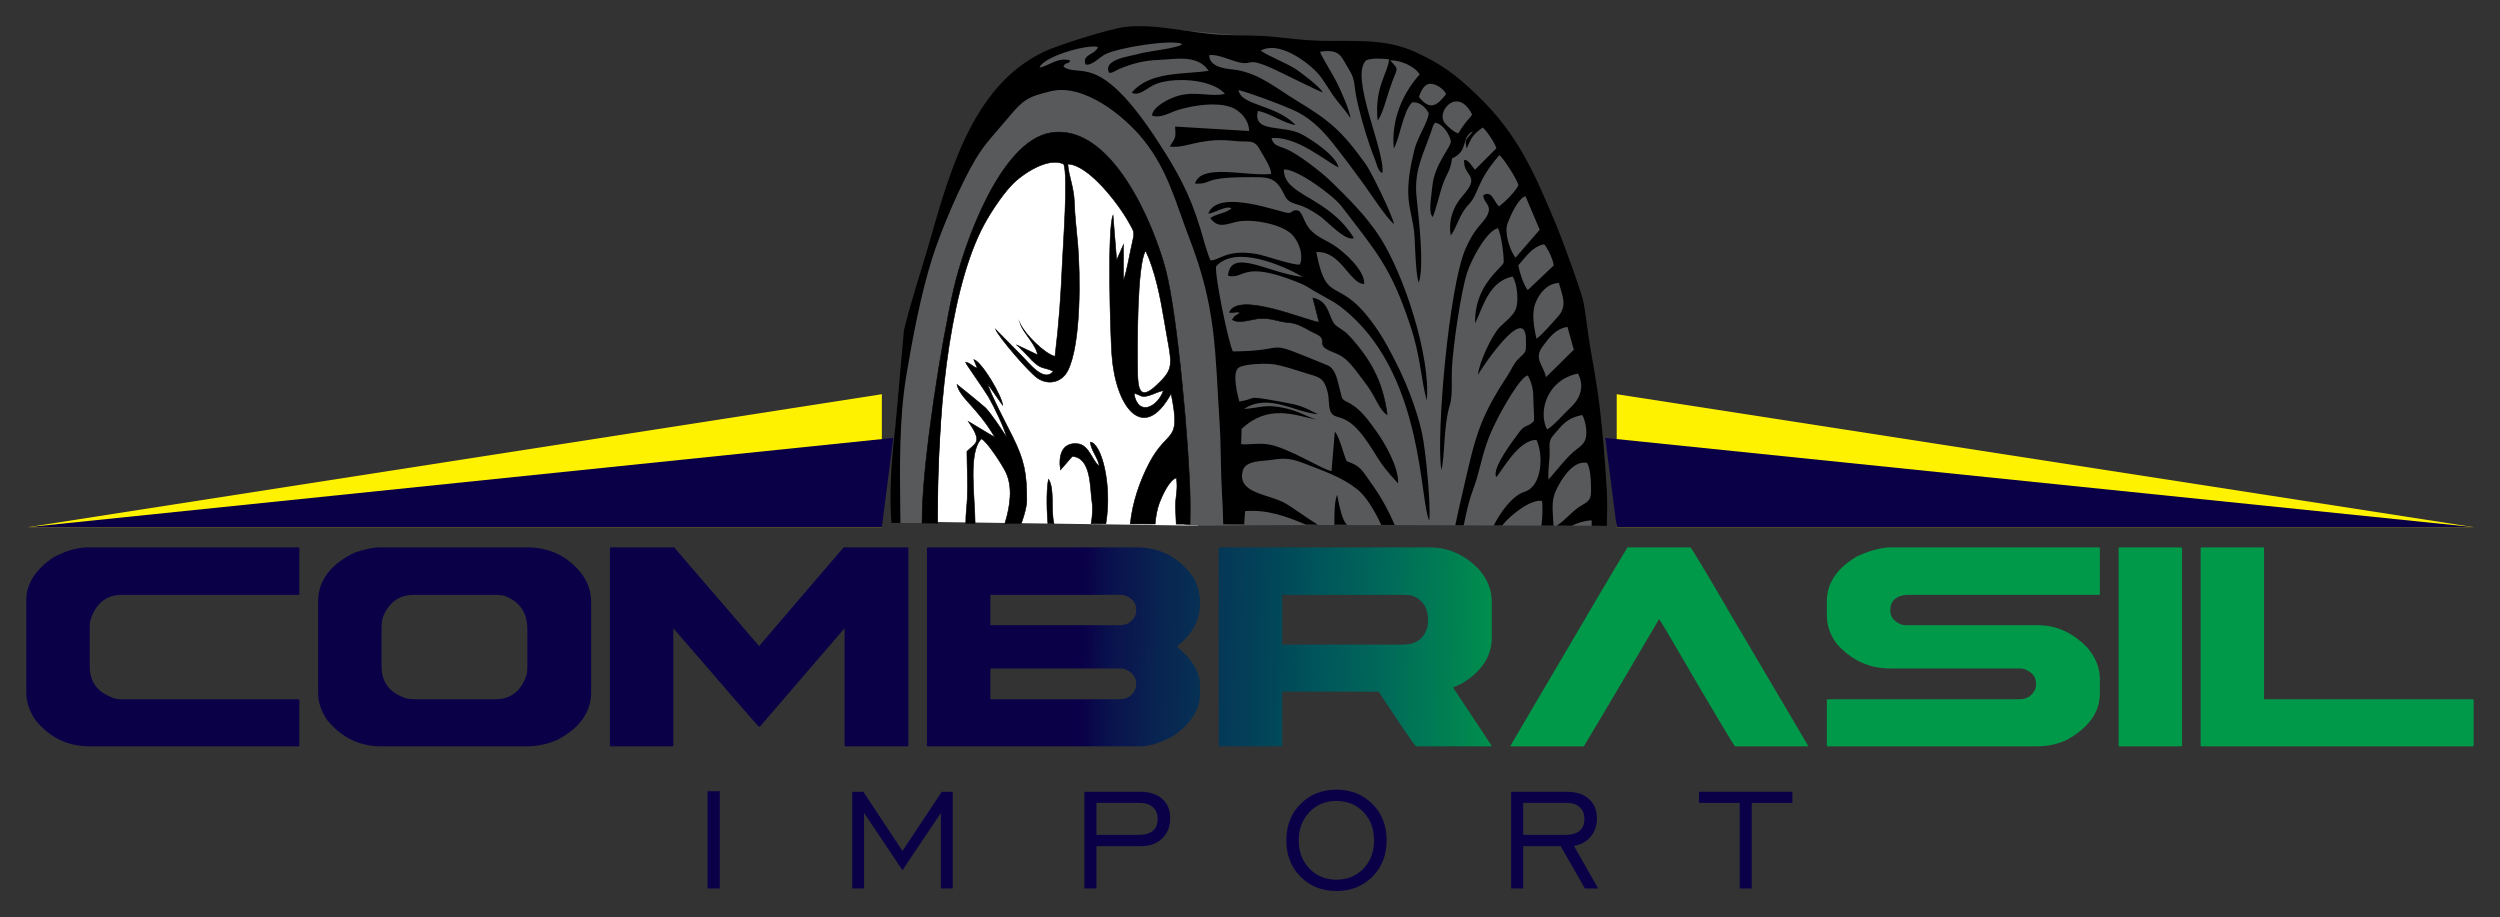 <?xml version="1.0" encoding="UTF-8"?>
<svg xmlns="http://www.w3.org/2000/svg" xmlns:xlink="http://www.w3.org/1999/xlink" width="956.019pt" height="350.727pt" viewBox="0 0 956.019 350.727" version="1.1">
<rect x="0" y="0" width="956.019" height="350.727" fill="#333333" stroke="none"/>
<defs>
<g>
<symbol overflow="visible" id="glyph0-0">
<path style="stroke:none;" d=""/>
</symbol>
<symbol overflow="visible" id="glyph0-1">
<path style="stroke:none;" d="M 5.625 0 L 5.625 -37.188 L 10.297 -37.188 L 10.297 0 Z M 5.625 0 "/>
</symbol>
<symbol overflow="visible" id="glyph0-2">
<path style="stroke:none;" d="M 5.344 0 L 5.344 -36.984 L 9.609 -36.984 L 24.562 -14.344 L 39.594 -36.984 L 43.766 -36.984 L 43.766 0 L 39.25 0 L 39.25 -28.891 L 24.562 -7 L 9.875 -28.891 L 9.875 0 Z M 5.344 0 "/>
</symbol>
<symbol overflow="visible" id="glyph0-3">
<path style="stroke:none;" d="M 9.953 -20.516 L 26.281 -20.516 C 28.609 -20.516 30.391 -21.062 31.562 -22.094 C 32.734 -23.047 33.344 -24.562 33.344 -26.547 C 33.344 -28.547 32.734 -30.047 31.562 -31.078 C 30.391 -32.172 28.672 -32.734 26.484 -32.734 L 9.953 -32.734 Z M 5.344 0 L 5.344 -36.984 L 26.547 -36.984 C 30.188 -36.984 33 -36.094 35.062 -34.312 C 37.125 -32.516 38.141 -30.047 38.141 -26.969 C 38.141 -23.734 37.188 -21.125 35.125 -19.203 C 33.141 -17.219 30.531 -16.188 27.172 -16.188 L 9.953 -16.188 L 9.953 0 Z M 5.344 0 "/>
</symbol>
<symbol overflow="visible" id="glyph0-4">
<path style="stroke:none;" d="M 21.75 -3.359 C 25.938 -3.359 29.359 -4.797 32.109 -7.609 C 34.781 -10.422 36.156 -14.062 36.156 -18.391 C 36.156 -22.781 34.781 -26.422 32.109 -29.234 C 29.359 -32.047 25.938 -33.484 21.75 -33.484 C 17.625 -33.484 14.141 -32.047 11.453 -29.234 C 8.719 -26.344 7.344 -22.781 7.344 -18.391 C 7.344 -14.062 8.719 -10.422 11.453 -7.609 C 14.141 -4.797 17.625 -3.359 21.75 -3.359 Z M 21.75 0.953 C 16.188 0.953 11.594 -0.891 8.031 -4.531 C 4.391 -8.172 2.609 -12.828 2.609 -18.391 C 2.609 -24.016 4.391 -28.672 8.031 -32.312 C 11.656 -35.953 16.188 -37.797 21.75 -37.797 C 27.312 -37.797 31.828 -35.953 35.547 -32.312 C 39.172 -28.672 40.953 -24.016 40.953 -18.391 C 40.953 -12.828 39.172 -8.172 35.547 -4.531 C 31.906 -0.891 27.312 0.953 21.75 0.953 Z M 21.75 0.953 "/>
</symbol>
<symbol overflow="visible" id="glyph0-5">
<path style="stroke:none;" d="M 9.953 -20.516 L 26.281 -20.516 C 28.609 -20.516 30.391 -21.062 31.562 -22.094 C 32.734 -23.047 33.344 -24.562 33.344 -26.547 C 33.344 -28.547 32.734 -30.047 31.562 -31.078 C 30.391 -32.172 28.672 -32.734 26.484 -32.734 L 9.953 -32.734 Z M 5.344 0 L 5.344 -36.984 L 26.547 -36.984 C 30.188 -36.984 33 -36.094 35.062 -34.234 C 37.125 -32.453 38.141 -29.906 38.141 -26.688 C 38.141 -24.016 37.328 -21.75 35.75 -19.828 C 34.172 -17.906 32.047 -16.734 29.359 -16.266 L 38.625 0 L 33.547 0 L 24.281 -16.188 L 9.953 -16.188 L 9.953 0 Z M 5.344 0 "/>
</symbol>
<symbol overflow="visible" id="glyph0-6">
<path style="stroke:none;" d="M 12 0 L 12 -32.734 L -3.562 -32.734 L -3.562 -36.984 L 32.172 -36.984 L 32.172 -32.734 L 16.609 -32.734 L 16.609 0 Z M 12 0 "/>
</symbol>
</g>
<clipPath id="clip1">
  <path d="M 10 209 L 946 209 L 946 286 L 10 286 Z M 10 209 "/>
</clipPath>
<clipPath id="clip2">
  <path d="M 33.738 209.32 L 114.176 209.32 C 114.332 209.461 114.473 209.461 114.473 209.758 L 114.473 227.039 C 114.473 227.32 114.332 227.477 114.176 227.477 L 46.66 227.477 C 40.566 227.477 36.504 230.805 34.473 237.492 C 34.316 238.648 34.316 239.523 34.316 240.242 L 34.316 254.914 C 34.316 260.57 37.082 264.492 42.738 266.68 C 43.754 267.258 45.207 267.398 46.66 267.398 L 114.176 267.398 C 114.332 267.398 114.473 267.539 114.473 267.695 L 114.473 285.117 C 114.473 285.258 114.332 285.398 114.176 285.398 L 34.176 285.398 C 25.895 285.398 19.066 282.07 13.551 275.383 C 11.238 271.898 10.066 268.414 10.066 264.93 L 10.066 229.352 C 10.066 223.258 13.551 217.742 20.52 213.086 C 25.176 210.633 29.535 209.32 33.738 209.32 Z M 145.027 209.32 L 201.512 209.32 C 210.09 209.32 217.059 212.664 222.277 219.195 C 224.902 222.68 226.059 226.445 226.059 230.227 L 226.059 264.648 C 226.059 272.336 221.699 278.43 213.137 282.93 C 209.512 284.539 205.59 285.398 201.512 285.398 L 145.762 285.398 C 137.48 285.398 130.652 282.07 125.137 275.383 C 122.824 272.039 121.652 268.555 121.652 264.93 L 121.652 230.086 C 121.652 222.102 126.309 215.711 135.887 211.211 C 139.668 210.039 142.715 209.32 145.027 209.32 Z M 145.902 239.805 L 145.902 254.773 C 145.902 261.008 149.105 265.07 155.496 267.102 C 156.355 267.258 157.371 267.398 158.246 267.398 L 189.465 267.398 C 195.137 267.398 199.043 264.492 201.23 258.539 C 201.512 257.664 201.668 256.508 201.668 255.195 L 201.668 240.68 C 201.668 234.289 198.762 229.93 192.668 227.758 C 190.918 227.477 189.465 227.477 188.168 227.477 L 158.246 227.477 C 152.59 227.477 148.668 230.367 146.34 236.18 C 146.059 237.336 145.902 238.648 145.902 239.805 Z M 233.535 209.32 L 257.785 209.32 L 290.301 247.07 C 311.801 221.945 322.551 209.32 322.691 209.32 L 347.082 209.32 C 347.223 209.461 347.379 209.461 347.379 209.758 L 347.379 285.117 C 347.379 285.258 347.223 285.398 347.082 285.398 L 323.41 285.398 C 323.129 285.398 322.973 285.258 322.973 285.117 L 322.973 240.242 L 290.598 277.852 L 290.16 277.852 C 290.02 277.852 279.129 265.367 257.488 240.242 L 257.488 285.117 C 257.488 285.258 257.348 285.398 257.207 285.398 L 233.535 285.398 C 233.238 285.398 233.238 285.258 233.238 285.117 L 233.238 209.758 C 233.238 209.461 233.395 209.32 233.535 209.32 Z M 354.773 209.32 L 434.773 209.32 C 443.789 209.32 451.039 213.242 456.555 221.086 C 458.164 224.273 458.883 227.32 458.883 229.93 L 458.883 231.102 C 458.883 237.195 455.977 242.57 450.023 247.211 C 455.977 252.148 458.883 257.086 458.883 262.023 L 458.883 265.367 C 458.883 271.461 455.398 276.836 448.43 281.633 C 443.789 283.945 440.445 285.117 438.258 285.117 C 438.258 285.258 437.977 285.398 437.398 285.398 L 354.773 285.398 C 354.477 285.398 354.477 285.258 354.477 285.117 L 354.477 209.758 C 354.477 209.461 354.633 209.32 354.773 209.32 Z M 378.727 227.477 L 378.727 239.086 L 428.102 239.086 C 431.008 239.086 433.039 237.773 434.195 235.305 C 434.492 234.148 434.492 233.43 434.492 233.133 C 434.492 230.367 432.898 228.492 429.414 227.477 Z M 378.727 255.633 L 378.727 267.398 L 428.102 267.398 C 431.008 267.398 433.039 266.086 434.195 263.477 C 434.492 262.32 434.492 261.586 434.492 261.445 C 434.492 259.117 433.32 257.383 430.852 256.227 C 430.133 255.789 429.117 255.633 428.102 255.633 Z M 466.359 209.32 L 546.516 209.32 C 553.766 209.32 560.156 212.07 565.531 217.742 C 568.875 221.508 570.469 225.727 570.469 230.086 L 570.469 243.883 C 570.469 250.992 566.547 256.945 558.703 261.586 L 555.656 262.898 L 570.469 285.258 L 570.172 285.398 L 541.422 285.398 C 540.703 284.68 535.906 277.711 527.203 264.492 L 490.312 264.492 L 490.312 285.117 C 490.312 285.258 490.172 285.398 490.031 285.398 L 466.359 285.398 C 466.062 285.398 466.062 285.258 466.062 285.117 L 466.062 209.758 C 466.062 209.461 466.219 209.32 466.359 209.32 Z M 490.312 227.477 L 490.312 246.492 L 536.484 246.492 C 541.422 246.492 544.484 244.305 545.781 239.961 C 546.078 238.945 546.078 238.07 546.078 237.055 C 546.078 232.555 544.188 229.508 540.406 227.898 C 539.25 227.617 537.938 227.477 536.781 227.477 Z M 622.379 209.32 L 646.473 209.32 C 646.91 209.758 651.988 218.023 661.426 234.289 C 680.598 266.82 690.613 283.805 691.488 285.258 L 691.488 285.398 L 663.457 285.398 C 662.879 284.82 654.176 270.305 637.613 241.852 C 635.582 238.508 634.566 236.758 634.426 236.758 C 615.832 268.555 606.113 284.68 605.676 285.398 L 577.645 285.398 L 577.645 285.117 C 606.254 236.32 621.207 211.055 622.379 209.32 Z M 722.27 209.32 L 802.707 209.32 C 802.863 209.461 803.004 209.461 803.004 209.758 L 803.004 227.039 C 803.004 227.32 802.863 227.477 802.707 227.477 L 728.957 227.477 C 724.879 227.898 722.848 229.93 722.848 233.43 C 722.848 235.742 724.16 237.492 726.629 238.648 C 727.348 238.945 728.223 239.086 729.238 239.086 L 779.332 239.086 C 786.457 239.086 792.691 241.992 798.066 247.508 C 801.41 251.289 803.004 255.492 803.004 259.711 L 803.004 265.07 C 803.004 272.477 798.645 278.43 790.082 283.086 C 786.457 284.68 782.816 285.398 779.051 285.398 L 698.895 285.398 C 698.598 285.398 698.598 285.258 698.598 285.117 L 698.598 267.695 C 698.598 267.539 698.754 267.398 698.895 267.398 L 772.223 267.398 C 775.129 267.398 777.16 266.086 778.316 263.477 C 778.613 262.32 778.613 261.586 778.613 261.445 C 778.613 259.117 777.441 257.383 774.973 256.227 C 774.254 255.789 773.238 255.633 772.223 255.633 L 722.848 255.633 C 714.723 255.633 707.895 252.445 702.379 246.195 C 699.77 242.711 698.598 239.086 698.598 235.305 L 698.598 229.93 C 698.598 223.117 702.379 217.305 710.066 212.805 C 714.426 210.773 718.488 209.602 722.27 209.32 Z M 810.477 209.32 L 834.148 209.32 C 834.289 209.461 834.43 209.461 834.43 209.758 L 834.43 285.117 C 834.43 285.258 834.289 285.398 834.148 285.398 L 810.477 285.398 C 810.18 285.398 810.18 285.258 810.18 285.117 L 810.18 209.758 C 810.18 209.461 810.336 209.32 810.477 209.32 Z M 841.84 209.32 L 865.512 209.32 C 865.652 209.461 865.793 209.461 865.793 209.758 L 865.793 267.398 L 945.652 267.398 C 945.809 267.398 945.949 267.539 945.949 267.695 L 945.949 285.117 C 945.949 285.258 945.809 285.398 945.652 285.398 L 841.84 285.398 C 841.543 285.398 841.543 285.258 841.543 285.117 L 841.543 209.758 C 841.543 209.461 841.699 209.32 841.84 209.32 Z M 841.84 209.32 "/>
</clipPath>
<linearGradient id="linear0" gradientUnits="userSpaceOnUse" x1="-14.629" y1="96.558" x2="947.926" y2="74.303" gradientTransform="matrix(1,0,0,-1,10,340.727)">
<stop offset="0" style="stop-color:rgb(3.529%,0%,28.235%);stop-opacity:1;"/>
<stop offset="0.008" style="stop-color:rgb(3.529%,0%,28.235%);stop-opacity:1;"/>
<stop offset="0.25" style="stop-color:rgb(3.529%,0%,28.235%);stop-opacity:1;"/>
<stop offset="0.375" style="stop-color:rgb(3.529%,0%,28.235%);stop-opacity:1;"/>
<stop offset="0.406" style="stop-color:rgb(3.529%,0%,28.235%);stop-opacity:1;"/>
<stop offset="0.422" style="stop-color:rgb(3.529%,0%,28.235%);stop-opacity:1;"/>
<stop offset="0.426" style="stop-color:rgb(3.529%,0%,28.235%);stop-opacity:1;"/>
<stop offset="0.43" style="stop-color:rgb(3.529%,0%,28.235%);stop-opacity:1;"/>
<stop offset="0.434" style="stop-color:rgb(3.922%,0%,28.627%);stop-opacity:1;"/>
<stop offset="0.438" style="stop-color:rgb(3.922%,1.961%,29.019%);stop-opacity:1;"/>
<stop offset="0.441" style="stop-color:rgb(3.529%,4.314%,29.411%);stop-opacity:1;"/>
<stop offset="0.445" style="stop-color:rgb(3.529%,6.667%,29.803%);stop-opacity:1;"/>
<stop offset="0.449" style="stop-color:rgb(3.922%,8.235%,30.196%);stop-opacity:1;"/>
<stop offset="0.453" style="stop-color:rgb(3.529%,9.412%,30.588%);stop-opacity:1;"/>
<stop offset="0.457" style="stop-color:rgb(3.922%,10.98%,30.98%);stop-opacity:1;"/>
<stop offset="0.461" style="stop-color:rgb(3.529%,12.549%,31.372%);stop-opacity:1;"/>
<stop offset="0.465" style="stop-color:rgb(3.137%,14.117%,31.764%);stop-opacity:1;"/>
<stop offset="0.469" style="stop-color:rgb(3.137%,15.294%,32.156%);stop-opacity:1;"/>
<stop offset="0.473" style="stop-color:rgb(3.137%,16.47%,32.156%);stop-opacity:1;"/>
<stop offset="0.477" style="stop-color:rgb(2.745%,17.647%,32.941%);stop-opacity:1;"/>
<stop offset="0.48" style="stop-color:rgb(2.745%,18.823%,32.941%);stop-opacity:1;"/>
<stop offset="0.484" style="stop-color:rgb(2.353%,20%,33.333%);stop-opacity:1;"/>
<stop offset="0.488" style="stop-color:rgb(1.569%,21.568%,33.725%);stop-opacity:1;"/>
<stop offset="0.492" style="stop-color:rgb(1.569%,22.745%,34.117%);stop-opacity:1;"/>
<stop offset="0.496" style="stop-color:rgb(1.961%,23.529%,34.117%);stop-opacity:1;"/>
<stop offset="0.5" style="stop-color:rgb(1.176%,24.706%,34.509%);stop-opacity:1;"/>
<stop offset="0.504" style="stop-color:rgb(0.784%,25.882%,34.509%);stop-opacity:1;"/>
<stop offset="0.508" style="stop-color:rgb(0.784%,27.058%,34.901%);stop-opacity:1;"/>
<stop offset="0.512" style="stop-color:rgb(0%,28.235%,34.901%);stop-opacity:1;"/>
<stop offset="0.516" style="stop-color:rgb(0%,29.411%,34.901%);stop-opacity:1;"/>
<stop offset="0.52" style="stop-color:rgb(0%,30.588%,35.294%);stop-opacity:1;"/>
<stop offset="0.523" style="stop-color:rgb(0%,31.764%,35.294%);stop-opacity:1;"/>
<stop offset="0.527" style="stop-color:rgb(0%,32.941%,35.686%);stop-opacity:1;"/>
<stop offset="0.531" style="stop-color:rgb(0%,34.117%,35.294%);stop-opacity:1;"/>
<stop offset="0.535" style="stop-color:rgb(0%,35.294%,35.294%);stop-opacity:1;"/>
<stop offset="0.539" style="stop-color:rgb(0%,36.47%,35.294%);stop-opacity:1;"/>
<stop offset="0.543" style="stop-color:rgb(0%,37.646%,35.294%);stop-opacity:1;"/>
<stop offset="0.547" style="stop-color:rgb(0%,38.823%,35.294%);stop-opacity:1;"/>
<stop offset="0.551" style="stop-color:rgb(0%,39.999%,35.294%);stop-opacity:1;"/>
<stop offset="0.555" style="stop-color:rgb(0%,41.568%,34.901%);stop-opacity:1;"/>
<stop offset="0.559" style="stop-color:rgb(0%,42.744%,34.901%);stop-opacity:1;"/>
<stop offset="0.562" style="stop-color:rgb(0%,43.921%,34.117%);stop-opacity:1;"/>
<stop offset="0.566" style="stop-color:rgb(0%,45.49%,33.725%);stop-opacity:1;"/>
<stop offset="0.57" style="stop-color:rgb(0%,46.666%,33.725%);stop-opacity:1;"/>
<stop offset="0.574" style="stop-color:rgb(0%,47.842%,32.941%);stop-opacity:1;"/>
<stop offset="0.578" style="stop-color:rgb(0%,49.411%,32.549%);stop-opacity:1;"/>
<stop offset="0.582" style="stop-color:rgb(0%,50.589%,31.764%);stop-opacity:1;"/>
<stop offset="0.586" style="stop-color:rgb(0%,51.765%,31.372%);stop-opacity:1;"/>
<stop offset="0.59" style="stop-color:rgb(0%,53.334%,30.98%);stop-opacity:1;"/>
<stop offset="0.594" style="stop-color:rgb(0%,54.903%,30.588%);stop-opacity:1;"/>
<stop offset="0.598" style="stop-color:rgb(0%,56.079%,30.196%);stop-opacity:1;"/>
<stop offset="0.602" style="stop-color:rgb(0%,57.648%,29.411%);stop-opacity:1;"/>
<stop offset="0.605" style="stop-color:rgb(0%,58.824%,29.019%);stop-opacity:1;"/>
<stop offset="0.609" style="stop-color:rgb(0%,60.001%,28.627%);stop-opacity:1;"/>
<stop offset="0.625" style="stop-color:rgb(0%,60.001%,28.627%);stop-opacity:1;"/>
<stop offset="0.75" style="stop-color:rgb(0%,60.001%,28.627%);stop-opacity:1;"/>
<stop offset="0.992" style="stop-color:rgb(0%,60.001%,28.627%);stop-opacity:1;"/>
<stop offset="1" style="stop-color:rgb(0%,60.001%,28.627%);stop-opacity:1;"/>
</linearGradient>
</defs>
<g id="surface1">
<path style=" stroke:none;fill-rule:evenodd;fill:rgb(100%,100%,100%);fill-opacity:1;" d="M 348.812 130.926 L 357.27 199.621 L 458.18 201.023 L 451.66 62.367 L 386.16 52.367 Z M 348.812 130.926 "/>
<g clip-path="url(#clip1)" clip-rule="nonzero">
<g clip-path="url(#clip2)" clip-rule="evenodd">
<path style=" stroke:none;fill-rule:nonzero;fill:url(#linear0);" d="M 1 349.727 L 1 0.727 L 956 0.727 L 956 349.727 Z M 1 349.727 "/>
</g>
</g>
<g style="fill:rgb(3.529%,0%,28.235%);fill-opacity:1;">
  <use xlink:href="#glyph0-1" x="264.947" y="339.766"/>
</g>
<g style="fill:rgb(3.529%,0%,28.235%);fill-opacity:1;">
  <use xlink:href="#glyph0-2" x="320.546" y="339.766"/>
</g>
<g style="fill:rgb(3.529%,0%,28.235%);fill-opacity:1;">
  <use xlink:href="#glyph0-3" x="409.343" y="339.766"/>
</g>
<g style="fill:rgb(3.529%,0%,28.235%);fill-opacity:1;">
  <use xlink:href="#glyph0-4" x="489.3" y="339.766"/>
</g>
<g style="fill:rgb(3.529%,0%,28.235%);fill-opacity:1;">
  <use xlink:href="#glyph0-5" x="572.539" y="339.766"/>
</g>
<g style="fill:rgb(3.529%,0%,28.235%);fill-opacity:1;">
  <use xlink:href="#glyph0-6" x="653.262" y="339.766"/>
</g>
<path style=" stroke:none;fill-rule:evenodd;fill:rgb(100%,94.902%,0%);fill-opacity:1;" d="M 10.621 201.598 L 337.223 201.598 L 337.223 150.75 Z M 10.621 201.598 "/>
<path style=" stroke:none;fill-rule:evenodd;fill:rgb(3.529%,0%,28.235%);fill-opacity:1;" d="M 10.621 201.598 L 337.223 201.598 L 341.586 167.457 Z M 10.621 201.598 "/>
<path style=" stroke:none;fill-rule:evenodd;fill:rgb(100%,94.902%,0%);fill-opacity:1;" d="M 946.02 201.598 L 618.242 201.598 L 618.242 150.75 Z M 946.02 201.598 "/>
<path style=" stroke:none;fill-rule:evenodd;fill:rgb(3.529%,0%,28.235%);fill-opacity:1;" d="M 946.02 201.598 L 618.242 201.598 L 613.863 167.457 Z M 946.02 201.598 "/>
<path style=" stroke:none;fill-rule:evenodd;fill:rgb(34.509%,34.901%,35.686%);fill-opacity:1;" d="M 479.277 200.855 C 506.449 200.648 560.465 200.871 587.473 200.984 C 614.48 201.094 614.48 201.094 614.492 200.414 C 614.508 199.73 614.535 198.367 613.742 188.512 C 612.945 178.656 611.332 160.309 609.285 146.23 C 607.246 132.148 604.777 122.332 601.629 112.109 C 598.48 101.891 594.648 91.266 591.395 82.426 C 588.145 73.586 585.469 66.527 582.688 61.836 C 579.91 57.141 577.027 54.812 574.598 52.039 C 572.168 49.27 570.191 46.059 567.539 42.969 C 564.883 39.879 561.547 36.914 559.133 34.262 C 556.715 31.605 555.219 29.262 551.832 27.684 C 548.445 26.105 543.168 25.297 539.676 23.656 C 536.184 22.016 534.477 19.543 530.637 18.406 C 526.797 17.266 520.828 17.457 513.852 17.023 C 506.875 16.59 498.891 15.531 490.953 14.809 C 483.016 14.086 475.125 13.695 467.652 13.07 C 460.184 12.449 453.141 11.59 446.34 11.211 C 439.535 10.832 432.977 10.934 427.309 11.664 C 421.641 12.395 416.867 13.754 410.793 16.586 C 404.723 19.418 397.348 23.719 390.535 29.305 C 383.719 34.891 377.465 41.762 372.324 50.406 C 367.184 59.051 363.156 69.473 360.527 76.785 C 357.895 84.094 356.66 88.297 354.812 94.547 C 352.965 100.797 350.5 109.094 348.66 117.109 C 346.82 125.129 345.602 132.867 344.652 140.535 C 343.707 148.207 343.023 155.812 342.395 164.805 C 341.766 173.801 341.188 184.188 340.949 190.281 C 340.707 196.371 340.797 198.168 341.418 199.07 C 342.039 199.969 343.188 199.973 345.141 199.98 C 347.09 199.988 349.84 200 351.719 200.008 C 353.594 200.016 354.59 200.02 355.59 200.027 C 356.586 200.031 357.586 200.035 358.09 198.082 C 358.594 196.129 358.602 192.223 358.668 187.988 C 358.734 183.758 358.863 179.199 359.184 173.09 C 359.508 166.977 360.027 159.309 360.145 152.938 C 360.262 146.562 359.98 141.48 360.383 135.973 C 360.789 130.465 361.883 124.531 363.488 117.594 C 365.094 110.656 367.211 102.711 369.121 96.59 C 371.031 90.469 372.73 86.168 374.719 82.547 C 376.707 78.926 378.988 75.984 381.547 73.035 C 384.109 70.082 386.949 67.117 389.543 64.77 C 392.137 62.422 394.484 60.695 397.141 59.77 C 399.797 58.844 402.762 58.719 406.773 58.965 C 410.789 59.211 415.855 59.828 420.09 61.652 C 424.32 63.473 427.723 66.5 430.133 70.145 C 432.543 73.789 433.957 78.051 435.773 82.773 C 437.594 87.5 439.816 92.688 441.871 97.707 C 443.926 102.723 445.812 107.574 447.387 114.77 C 448.965 121.965 450.23 131.512 451.258 140.617 C 452.285 149.723 453.074 158.395 453.227 164.848 C 453.379 171.297 452.898 175.535 452.496 181.414 C 452.094 187.289 451.77 194.809 451.77 198.254 C 451.773 201.695 452.105 201.059 479.277 200.855 "/>
<path style="fill-rule:evenodd;fill:rgb(0%,0%,0%);fill-opacity:1;stroke-width:0.216;stroke-linecap:butt;stroke-linejoin:miter;stroke:rgb(0%,0%,0%);stroke-opacity:1;stroke-miterlimit:22.926;" d="M 359.32 140.645 L 362.887 140.629 C 362.824 150.903 360.141 167.946 365.316 172.934 C 367.484 171.895 373.297 162.957 374.609 160.203 C 377.27 154.637 376.449 147.606 374.289 140.582 L 380.559 140.559 C 381.875 144.176 382.645 147.305 382.648 149.391 C 382.66 159.707 381.742 164.629 377.234 173.731 C 375.168 177.903 368.574 190.321 367.684 193.942 L 373.414 185.758 C 373.281 189.098 365.418 202.45 362.383 203.231 L 363.75 199.938 C 361.609 200.59 361.191 201.934 359.207 202.223 C 359.578 201.239 366.531 191.504 368.02 188.934 C 370.102 185.321 374.035 177.258 375.004 173.418 C 373.246 176.215 369.051 182.496 366.926 184.711 C 366.34 185.325 356.289 193.543 355.957 193.743 C 356.914 188.598 363.906 184.813 370.449 173.473 L 360.328 179.543 C 365.742 171.52 363.387 171.649 359.762 168.102 C 359.777 162.032 360.168 156.008 359.879 149.926 C 359.754 147.215 359.281 143.856 359.32 140.645 Z M 359.32 140.645 " transform="matrix(1,0,0,-1,10,340.727)"/>
<path style="fill-rule:evenodd;fill:rgb(0%,0%,0%);fill-opacity:1;stroke-width:0.216;stroke-linecap:butt;stroke-linejoin:miter;stroke:rgb(0%,0%,0%);stroke-opacity:1;stroke-miterlimit:22.926;" d="M 494.445 217.485 C 489.824 218.024 463.469 229.395 460.148 221.285 C 462.23 220.965 462.648 221.868 464.273 221.114 C 462.703 219.969 462.289 220.215 461.281 218.453 C 464.09 216.723 468.566 218.762 471.938 218.926 C 476.535 219.153 478.566 217.7 482.77 217.379 C 486.016 217.133 488.555 215.59 491.324 214.059 C 492.473 213.422 494.57 212.692 495.219 211.739 C 496.465 209.914 494.746 208.883 497.148 207.414 C 499.773 205.813 502 205.821 504.898 203.203 C 506.918 201.383 508.965 198.637 510.594 196.446 C 512.668 193.649 513.688 192.453 515.426 189.321 C 516.52 187.352 518.559 183.035 520.469 182.246 C 518.754 194.926 514.07 203.368 505.754 212.379 C 503.93 214.356 501.828 215.18 500.5 216.485 C 497.883 219.055 498.516 225.43 492.039 226.782 Z M 494.445 217.485 " transform="matrix(1,0,0,-1,10,340.727)"/>
<path style=" stroke:none;fill-rule:evenodd;fill:rgb(0%,0%,0%);fill-opacity:1;" d="M 340.887 199.965 L 344.336 199.977 C 344.316 198.852 344.301 197.715 344.285 196.559 C 344.078 179.535 343.777 160.523 346.551 143.781 C 348.879 129.723 352.133 112.605 356.375 99.074 C 359.773 88.238 367.305 70.457 373.125 60.77 C 376.852 54.566 380.789 50.746 385.266 45.363 C 391.148 38.293 392.73 37.035 401.98 34.855 C 414.469 31.918 429.898 44.254 437.32 53.539 C 446.727 65.301 449.551 77.461 454.82 91.105 C 465.172 117.934 464.594 133.781 466.402 162.074 C 466.957 170.711 466.758 179.449 467.273 188.207 C 467.52 192.34 467.684 196.43 467.766 200.488 L 475.781 200.523 L 476.141 195.438 C 484.758 194.816 491.918 197.473 499.367 200.621 L 503.949 200.637 C 499.609 197.984 494.555 194.285 491.922 192.695 C 485.363 188.73 472.949 188.957 475.238 180.023 C 476.266 176.012 482.871 176.383 486.184 175.867 C 491.602 175.027 494.012 175.367 498.996 177.316 C 506.02 180.066 512.957 182.324 518.902 187.012 C 522.254 189.656 525.449 194.793 528.195 200.738 L 533.328 200.758 C 530.918 195.062 527.879 189.586 524.109 184.41 C 520.852 179.941 520.453 178.211 514.992 176.367 C 513.645 173.477 512.312 167.176 510.449 165.07 L 509.188 180.16 C 505.738 179.645 492.805 171.195 485.074 169.953 C 481.008 169.297 478.086 170.152 474.617 169.863 L 474.805 163.984 C 485.145 154.445 494.805 158.719 503.445 160.477 C 499.176 159.035 496.363 157.164 491.199 156.031 C 484.055 154.457 482.066 155.934 475.738 156.398 C 485 150.176 495.434 157.797 503.977 158.398 C 498.043 155.34 496.934 154.906 489.941 153.648 C 475.156 150.992 481.516 152.395 473.922 153.559 C 473.152 150.742 471.062 142.434 473.707 140.574 C 475.793 139.102 484.492 138.867 487.172 139.32 C 491.16 139.988 495.453 141.516 499.328 142.688 C 504.484 144.246 506.262 144.34 507.688 149.918 C 508.336 152.473 507.953 154.602 508.629 156.824 C 510.008 161.34 514 156.844 521.598 167.18 C 527.359 175.016 526.168 175.703 534.617 184.859 C 535.051 178.949 529.617 169.418 526.168 164.691 C 523.047 160.418 520.086 156.082 515.293 153.777 C 512.754 152.559 513.277 152.191 512.453 149.332 C 511.516 146.07 511 141.047 507.566 139.648 C 481 128.836 495.332 134.199 471.457 134.391 C 469.84 131.375 464.379 105.094 465.062 101.816 C 472.586 93.566 490.508 101.504 498.285 105.918 C 485.332 104.613 470.52 94.406 469.605 105.469 C 476.223 106.914 474.777 99.344 496.184 107.914 C 499.723 109.332 499.578 109.535 502.637 111.336 C 508.793 114.961 510.5 115.168 516.133 120.18 C 544.465 145.391 542.863 191.762 546.562 199.051 C 547.203 192.609 545.172 171.91 543.719 165.301 C 541.891 156.992 537.824 146.391 533.902 138.766 C 531.699 134.477 529.848 130.762 527.191 126.773 C 511.777 103.617 507.672 118.5 503.359 96.406 C 512.746 95.77 516.203 108.656 521.668 108.578 C 522.047 103.527 514.027 96.289 509.918 93.66 C 507.062 91.84 504.164 90.859 501.641 88.434 C 498.426 85.344 498.555 81.863 496.543 80.547 C 493.996 80.004 494.586 81.27 492.754 81.438 C 490.48 81.645 465.707 71.641 462.035 81.734 C 464.57 81.422 468.875 78.492 470.938 79.648 C 468.918 81.551 465.145 81.691 462.812 83.383 C 465.82 87.496 468.777 85.75 472.969 84.797 C 478.523 83.531 490.859 85.633 494.609 90.27 C 496.906 93.109 498.457 97.508 497.121 101.129 C 494.742 101.625 484.047 97.754 480.516 97.137 C 469.051 95.141 466.219 99.668 462.941 99.57 C 461.812 97.629 459.734 89.723 458.902 87.012 C 454.871 73.949 450.371 65.797 442.871 54.219 C 420.125 19.129 412.926 30.012 406.656 25.477 C 407.559 23.406 408.605 24.859 409.27 23.152 C 404.668 21.664 401.086 25.223 397.52 25.852 C 399.039 21.543 415.848 16.844 419.859 17.941 C 419.066 20.938 413.527 20.727 415.148 24.684 C 417.605 25.145 420.363 21.973 422.539 20.824 C 427.605 18.156 448.234 14.918 452.086 16.84 C 450.68 18.461 438.941 19.566 435.746 20.516 C 432.062 21.609 421.691 22.566 424.102 27.805 C 425.355 28.062 426.355 27.055 428.059 26.348 C 433.062 24.273 437.508 23.113 442.926 22.922 C 449.551 22.691 457.75 20.645 462.211 27.055 C 453.008 28.562 439.637 27.105 432.801 35.43 C 435.5 36.844 438.23 34 441.039 32.578 C 447.672 29.223 463.676 30.035 468.398 35.918 C 462.828 37.168 457.496 34.75 450.75 36.582 C 447.145 37.562 440.969 40.652 440.5 44.168 C 443.766 45.414 447.383 43.008 450.512 42.035 C 456.402 40.203 467.449 38.48 472.77 41.98 C 475.426 43.734 477.625 46.594 477.688 50.094 L 449.379 48.402 C 449.582 52.883 449.766 52.266 447.305 56.012 C 450.879 56.645 455.359 54.977 459.078 54.324 C 463.602 53.531 467.207 53.363 471.785 53.883 C 477.75 54.559 479.414 52.918 481.848 57.32 C 483.18 59.723 486.172 64.051 486.078 66.508 C 476.246 67.547 459.445 62.309 456.98 70.184 C 463.785 70.586 459.422 67.777 476.672 67.758 C 484.965 67.754 487.746 67.191 491.312 74.848 C 492.699 77.816 495.297 77.711 498.172 78.91 C 500.723 79.973 502.824 81.273 505.09 82.91 C 507.668 84.77 514.762 92.562 517.727 91.008 C 507.762 74.855 490.727 74.934 490.977 64.793 C 495.855 64.469 509.832 74.734 512.895 78.734 C 526.562 96.598 531.844 102.156 539.191 124.145 C 543.426 136.82 543.25 144.691 545.629 153.227 C 547.098 136.215 536.992 105.25 527.789 90.855 C 522.629 82.785 515.746 75.957 509.133 69.508 C 505.512 65.973 496.492 58.879 491.637 56.883 C 489.09 55.836 486.836 55.715 486.238 52.777 C 496.105 52.07 506.621 61.504 511.879 64.031 C 510.867 59.555 502.387 53.926 498.059 51.484 C 490.855 47.426 479.047 51.215 481 42.441 C 485.297 43.023 491.141 47.309 495.477 47.812 C 487.488 39.738 474.594 40.516 473.602 34.414 C 479.508 36.074 488.27 39.375 494.148 41.898 C 500.555 44.645 505.184 49.172 509.293 54.285 C 513.449 59.457 517.418 64.789 521.379 70.25 C 523.891 73.711 530.41 83.691 533.098 85.711 C 532.355 82.137 524.559 65.973 522.203 62.684 C 512.84 49.637 508.133 45.938 495.629 38.344 C 488.16 33.809 481.875 28.301 472.914 26.762 C 470.324 26.32 462.602 26.355 462.391 21.133 C 465.391 20.473 470.969 23.285 474.246 23.938 C 479.125 24.914 476.777 21.938 485.812 25.828 C 489.008 27.203 504.629 35.125 505.816 35.316 C 504.895 33.348 497.387 27.555 494.922 26.059 C 491.312 23.871 484.766 21.301 482.121 19.371 C 488.68 15.602 499.008 22.945 503.402 27.445 C 505.805 29.906 507.816 33.672 509.859 36.582 C 512.012 39.648 514.438 42.078 516.465 45.246 C 516.098 42.152 512.887 34.941 511.406 31.922 C 509.629 28.301 505.945 22.68 504.766 19.797 C 512.578 18.625 512.77 21.555 515.816 26.477 C 518.676 31.086 517.312 31.945 519.41 40.516 C 521.102 47.426 523.082 54.152 525.699 60.73 C 526.445 62.602 526.93 65.527 528.613 66.176 C 529.926 58.156 515.785 28.902 522.5 23.016 C 525.098 22.09 528.477 22.402 531.215 22.688 C 530.531 28.562 525.547 33.34 526.82 46.148 C 528.527 44.074 530.32 37.363 531.273 34.469 C 534.418 24.887 535.391 27.445 531.629 23.07 C 535.43 22.965 540.875 25.207 542.898 28.449 C 536.105 36.055 532.008 46.086 532.992 56.766 C 535.445 52.59 536.41 42.664 540.07 39.117 C 542.746 38.906 545.156 40.906 546.32 43.254 C 546.375 46.168 542.008 52.566 540.91 57.141 C 539.59 62.645 538.41 68.242 538.523 73.945 C 538.637 79.715 540.605 84.59 540.941 90.555 C 541.168 94.629 541.375 104.75 542.523 108.102 C 544.77 102.188 542.461 82.738 541.711 75.5 C 540.621 64.969 544.359 59.051 547.508 49.668 C 548.07 47.992 547.871 48 548.871 46.914 C 551.77 47.469 554.273 51.285 554.82 53.906 C 555.227 55.852 548.438 62.789 547.727 71.301 C 547.488 74.141 546.555 78.926 547.18 81.711 L 547.59 82.598 C 547.625 82.523 547.758 82.887 547.863 83.016 C 548.758 81.316 550.574 73.965 551.461 71.332 C 553.371 65.664 554.547 65.844 555.27 60.586 C 561.93 57.566 558.461 52.555 563.305 50.145 C 560.508 53.863 560.086 52.883 560.836 56.801 C 562.629 52.996 562.98 51.547 567.012 48.758 C 568.637 50.176 571.512 54.414 572.234 56.695 L 564.047 64.922 C 562.52 63.246 561.785 61.238 559.914 61.105 C 559.391 67.777 566.719 66.617 559.273 74.953 C 555.617 79.043 553.777 84.59 554.793 90.059 C 557.246 86.77 557.926 82.129 561.562 78.293 C 565.641 73.992 564.441 69.578 573.371 59.324 C 574.938 60.395 580.137 68.613 580.668 70.773 C 579.727 73.062 575.297 77.445 573.227 78.934 C 571.281 77.137 570.445 72.578 567.219 74.68 C 567.273 78.258 572.578 78.738 566.328 85.652 C 563.742 88.52 561.883 91.707 560.363 95.27 C 554.031 110.145 549.156 166.266 551.156 179.719 C 552.613 175.105 551.859 163.16 554.449 154.824 C 555.551 151.285 554.996 144.938 555.215 140.957 C 555.707 131.906 558.598 111.922 561.043 104.25 C 562.508 99.645 568.234 88.469 572.812 87.23 C 574.078 89.617 575.145 97.535 575.012 100.426 C 574.395 102.473 563.617 109.215 564.117 123.656 C 567.363 116.586 569.605 107.605 578.453 105.73 C 580.148 108.418 580.777 114.672 579.793 117.828 C 578.914 120.645 575.648 122.918 573.543 125.062 C 570.391 128.281 565.547 138.895 565.176 143.32 C 566.699 140.621 583.477 115.434 583.547 130.012 C 583.57 135.078 583.707 134.203 580.578 137.309 C 578.781 139.098 577.93 141.465 576.508 143.625 C 565.238 160.742 564.074 167.672 559.32 188.297 C 558.184 193.234 557.234 197.191 556.516 200.855 L 559.746 200.867 C 562.41 187.414 563.336 188.684 565.555 179.992 C 567.785 171.281 568.777 167.699 572.855 159.711 C 574.043 157.387 581.34 143.945 584.254 143.594 C 585.586 146 586.379 148.969 586.348 151.824 C 586.328 153.828 586.805 159.973 586.57 161.004 C 584.625 163.234 583.191 162.297 581.215 164.953 C 578.703 168.32 570.363 179.117 572.168 182.406 C 573.801 181.098 580.492 168.031 587.566 168.23 C 590.207 173.656 589.898 185.883 583.02 188.051 C 578.195 189.57 573.66 196.133 571.238 200.914 L 574.492 200.93 C 574.652 200.715 574.82 200.508 574.992 200.293 C 577.441 197.281 585.332 190.703 589.684 191.578 C 589.961 193.207 589.93 197.316 589.461 200.988 L 594.078 201.012 C 593.598 192.695 593.062 190.574 596.43 184.848 C 598.555 181.234 602.258 176.117 606.891 177 C 608.219 179.207 608.352 183.52 608.406 186.133 C 608.48 190.078 608.473 191.258 605.164 193.062 C 601.441 195.094 598.789 198.816 595.312 201.016 L 601.094 201.039 C 603.496 199.844 606.105 199.082 608.652 199 C 608.684 199.684 608.691 200.375 608.68 201.07 L 614.48 201.094 C 614.574 196.621 614.699 192.148 614.449 187.707 C 613.812 176.301 612.648 161.715 611.047 150.48 C 610.242 144.852 609.238 139.078 608.23 133.477 C 607.164 127.535 606.641 121.617 605.609 115.863 C 604.875 111.781 597.176 90.918 595.207 86.242 C 586.855 66.422 580.66 51.441 564.73 36.254 C 556.652 28.555 551.398 24.57 541.141 19.855 C 529.449 14.48 517.184 15.902 504.797 15.594 C 498.559 15.441 492.836 14.625 486.684 14.043 C 480.25 13.434 473.703 13.637 467.23 13.309 C 454.887 12.684 442.359 8.969 430.371 10.277 C 424.73 10.895 404.867 17.145 399.535 19.641 C 371.008 32.961 362.652 68.059 354.621 95.238 C 351.641 105.328 348.164 116.156 345.672 126.301 L 342.344 163.414 C 340.348 180.773 340.262 191.117 340.887 199.965 Z M 510.262 200.664 L 515.113 200.684 C 513.809 199.391 512.742 196.898 511.328 189.156 C 510.254 191.848 510.285 196.727 510.262 200.664 Z M 592.188 183.387 C 591.91 180.566 592.367 177.559 592.562 174.711 C 592.785 171.395 591.855 168.918 593.828 166.66 C 597.52 162.43 599.051 159.902 605.066 158.695 C 606.277 160.801 607.098 165.141 606.348 167.77 C 605.625 170.297 603.246 171.371 601.594 172.871 C 598.133 176.02 595.328 179.828 592.188 183.387 Z M 591.582 164.184 C 588.16 157.469 591.438 145.297 603.418 142.852 C 606.055 147.668 604.281 152.477 600.633 155.809 C 598.348 157.895 593.656 163.352 591.582 164.184 Z M 591.203 144.23 C 590.184 139.418 586.277 137.219 590.074 132.258 C 592.648 128.891 594.805 125.797 599.402 125.004 L 601.844 133.738 Z M 587.527 129.512 C 586.605 125.262 585.547 119.602 587.324 115.492 C 588.957 111.707 591.867 108.395 596.113 108.191 C 597.555 113.336 599.48 117.043 595.652 121.207 C 593.801 123.223 589.578 128.273 587.527 129.512 Z M 580.598 101.477 C 583.527 98.191 586.02 94.238 590.508 93.41 C 591.984 95.16 593.906 99.199 594.156 101.516 L 584.207 110.945 C 582.656 109.039 581.078 104.094 580.598 101.477 Z M 579.543 98.551 C 577.367 95.77 575.176 88.977 576.496 85.43 C 577.551 82.602 580.547 75.801 583.355 75.02 L 588.789 87.863 Z M 557.652 51.023 C 555.914 50.48 554.059 48.738 552.676 47.266 C 548.699 43.031 557.324 32.621 562.949 43.789 C 561.949 45.512 560.867 45.762 557.652 51.023 Z M 542.637 37.078 C 543.395 34.723 544.625 31.938 547.254 32.047 C 549.426 32.141 552.285 34.25 553.004 35.961 C 549.695 40.27 546.906 42.543 542.637 37.078 "/>
<path style="fill-rule:evenodd;fill:rgb(0%,0%,0%);fill-opacity:1;stroke-width:0.216;stroke-linecap:butt;stroke-linejoin:miter;stroke:rgb(0%,0%,0%);stroke-opacity:1;stroke-miterlimit:22.926;" d="M 342.594 140.715 L 348.586 140.688 C 348.195 179.758 352.438 226.586 365.121 252.516 C 367.777 257.946 372.695 265.535 376.82 269.922 C 380.832 274.184 390.906 280.91 396.801 277.946 C 398.473 273.118 396.551 247.196 396.246 240.352 C 395.68 227.465 394.996 217.246 393.426 204.43 C 389.336 205.535 382.07 212.86 380.191 216.805 C 381.477 213.203 386.457 208.535 386.73 205.059 L 378.656 208.887 C 379.406 208.528 383.605 203.953 384.625 202.934 C 388.293 199.239 389.309 200.453 392.777 198.762 C 389.301 194.211 383.477 201.926 380.945 204.453 C 377.57 207.821 374.195 211.262 370.723 214.793 C 372.027 211.637 383.484 198.371 386.691 196.16 C 390.898 193.258 396.086 194.516 398.352 199.028 C 403.535 209.348 403.09 236.106 402.176 247.063 C 401.727 252.383 401.012 257.836 400.859 263.157 C 400.684 269.282 398.605 273.485 398.352 277.985 C 406.293 277.797 417.898 262.563 421.719 255.61 C 423.496 252.368 424.008 252.235 423.117 248.528 C 422.027 243.993 421.07 237.434 419.617 233.493 L 419.621 247.172 L 417.016 241.274 L 415.629 258.434 C 413.379 253.313 414.609 212.942 415.18 204.993 C 416.629 184.844 427.305 171.032 437.84 190.196 C 441.777 170.723 436.746 177.407 429.516 163.703 C 425.969 156.989 423 148.481 422.23 140.383 L 431.734 140.348 C 431.961 143.266 432.484 146.016 433.359 148.414 C 434.27 150.887 437.258 157.469 439.867 157.965 C 440.57 153.133 439.375 150.852 439.527 146.289 C 439.598 144.176 439.691 142.203 439.793 140.313 L 445.074 140.289 C 445.145 143.524 445.164 146.575 445.129 149.41 C 444.914 168.176 440.336 220.164 435.785 237.477 C 431.113 255.266 414.965 293.778 391.762 289.938 C 372.395 286.735 358.496 246.75 354.711 230.223 C 349.836 208.953 343.262 166.621 342.668 145.254 C 342.625 143.754 342.602 142.243 342.594 140.715 Z M 423.656 190.274 C 426.199 189.899 425.957 188.539 429.242 189.422 C 431.312 189.981 433.008 191.125 434.898 191.301 C 432.516 184.821 425.105 181.383 423.656 190.274 Z M 428.105 244.84 C 431.688 237.282 433.742 226.973 435.129 218.602 C 438.074 200.84 439.664 200.348 432.137 193.285 C 425.766 187.297 425.152 192.383 425.043 198.235 C 424.883 207.035 424.742 239.836 428.105 244.84 Z M 428.105 244.84 " transform="matrix(1,0,0,-1,10,340.727)"/>
<path style="fill-rule:evenodd;fill:rgb(0%,0%,0%);fill-opacity:1;stroke-width:0.216;stroke-linecap:butt;stroke-linejoin:miter;stroke:rgb(0%,0%,0%);stroke-opacity:1;stroke-miterlimit:22.926;" d="M 390.715 140.516 L 393.047 140.504 C 391.742 146.137 393.379 153.688 390.969 157.453 C 390.312 154.914 390.098 147.879 390.715 140.516 Z M 407.254 140.446 L 412.887 140.422 C 415.398 155.282 411.219 171.137 406.988 171.66 C 407.074 168.598 409.996 165.657 410.383 162.489 C 407.734 164.231 406.582 170.555 402.125 171.039 C 395.797 171.727 394.723 165.953 395.547 161.039 L 400.035 166.203 C 407.434 165.789 406.793 153.914 407.562 148.946 C 407.957 146.41 407.754 143.371 407.254 140.446 Z M 407.254 140.446 " transform="matrix(1,0,0,-1,10,340.727)"/>
</g>
</svg>
